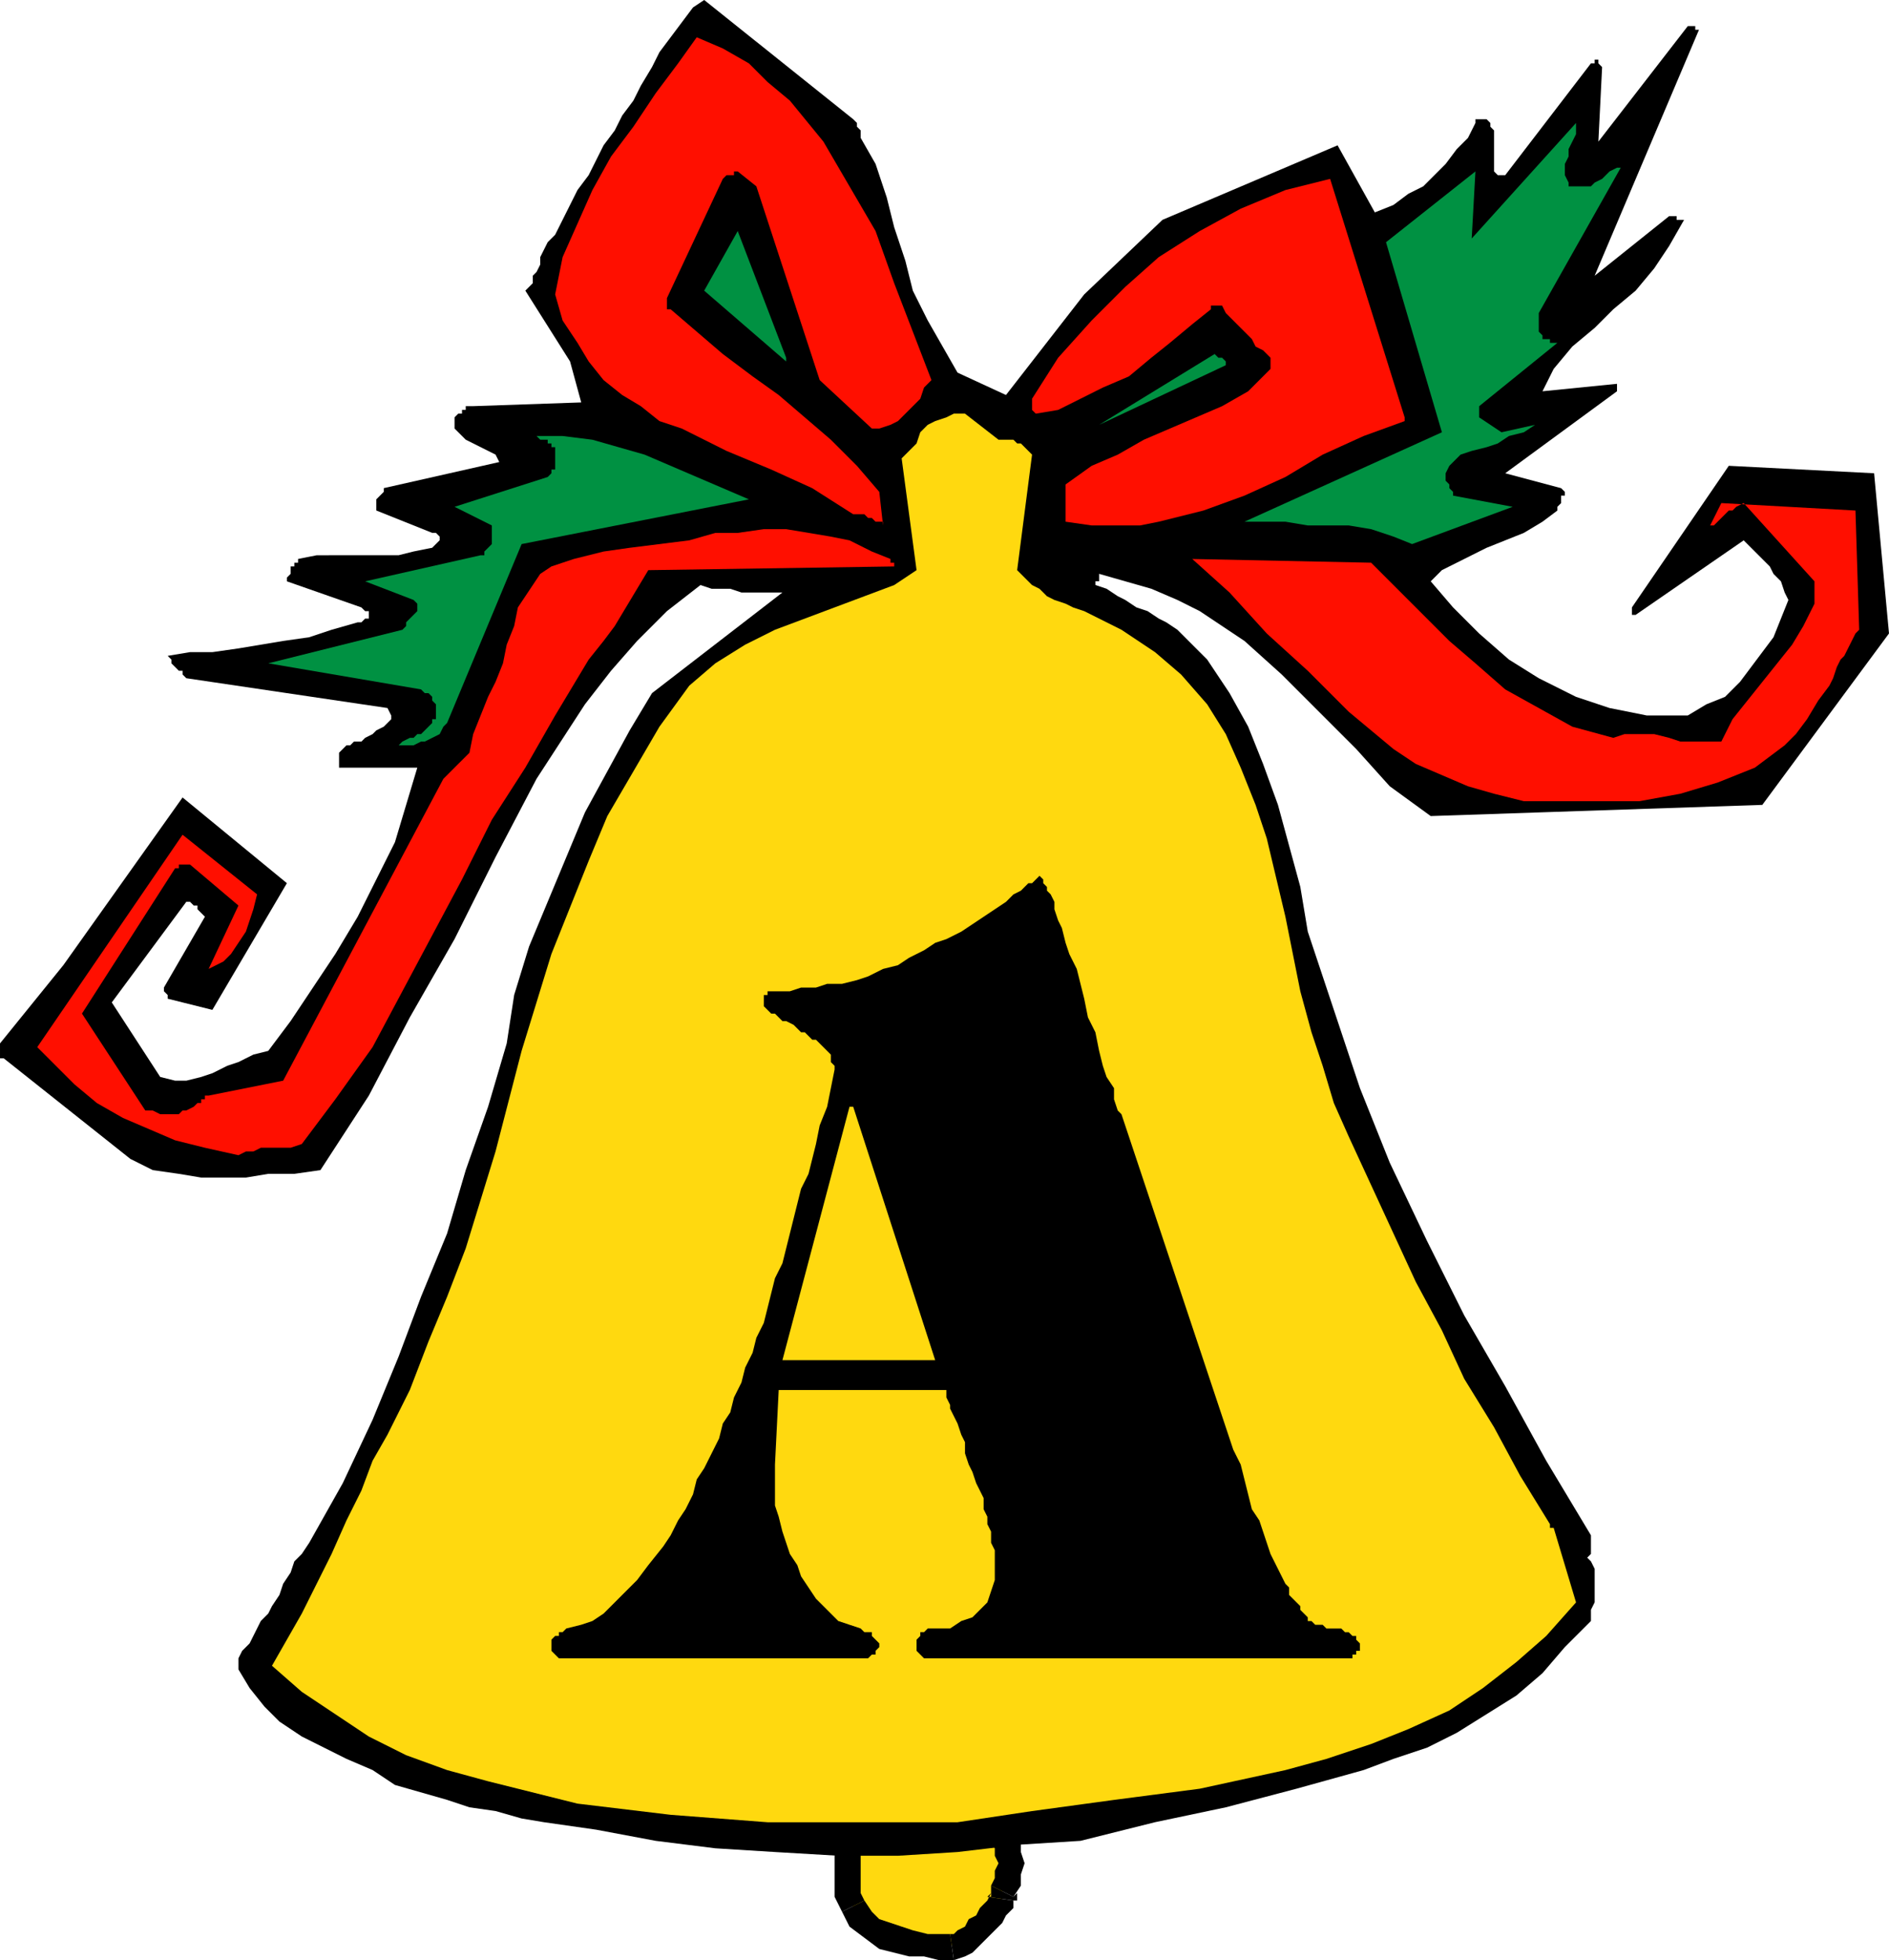 <svg xmlns="http://www.w3.org/2000/svg" fill-rule="evenodd" height="1.753in" preserveAspectRatio="none" stroke-linecap="round" viewBox="0 0 507 526" width="1.69in"><style>.brush1{fill:#ffd90f}.pen1{stroke:none}.brush2{fill:#000}.brush3{fill:#ff0f00}.brush4{fill:#009142}</style><path class="pen1 brush1" d="m269 508 1-3 1-2v-5l-1-3v-2l-1-2-2-2-2-3-3-3-3-2-3-1-4-1-3-1h-4l-4 1h-1v1l-1 1v2l-1 1-1 1h-1l-1 1h-1l-1 1-2 2-2 3-1 3-1 3v7l1 4 1 3 2 3 3 3 3 1 4 2 4 1h12l2-1 2-2 2-1 1-2 2-2 1-2 2-2v-2z"/><path class="pen1 brush2" fill-rule="nonzero" d="M264 491h1l1 2v1l1 2v2l1 2-1 2v2l-1 2 6 3 2-3v-3l1-3-1-3v-3l-1-3-1-2-2-2-6 4h1z"/><path class="pen1 brush2" fill-rule="nonzero" d="M241 483h1l3-1h7l2 1 3 2 3 1 2 2 2 3 6-4-3-3-3-3-3-3-4-1-4-2h-8l-5 1h1v7h1z"/><path class="pen1 brush2" fill-rule="nonzero" d="m240 487 1-1 1-1v-2l1-1-1 1h-1v-7h-2l-2 1-1 2v2l-1 1 1-1 4 6h1v-1z"/><path class="pen1 brush2" fill-rule="nonzero" d="M235 490v-1h2l1-1h1l1-1-4-6v1h-2l-1 1h-1l-1 1z"/><path class="pen1 brush2" fill-rule="nonzero" d="m232 510-1-2v-12l1-3 2-2 1-1-4-6-3 3-2 3-1 4-1 4v11l2 4z"/><path class="pen1 brush2" fill-rule="nonzero" d="M255 519h-6l-4-1-3-1-3-1-3-1-2-2-2-3-6 3 2 4 4 3 4 3 4 1 4 1h4l4 1h4-1 1z"/><path class="pen1 brush2" fill-rule="nonzero" d="m265 509 1-1-1 2-2 2-1 2-2 1-1 2-2 1-1 1h-1l1 7 3-1 2-1 2-2 2-2 2-2 2-2 1-2 2-2v-2 2-2z"/><path class="pen1 brush2" fill-rule="nonzero" d="M266 506v3h-1l7 1h1v-2l-1 1-6-3v1z"/><path class="pen1 brush2" d="m507 170-4-43-39-2-26 38v2h1l29-20 1 1 2 2 2 2 2 2 1 2 2 2 1 3 1 2-2 5-2 5-3 4-3 4-3 4-4 4-5 2-5 3h-11l-10-2-9-3-10-5-8-5-8-7-7-7-6-7 3-3 4-2 4-2 4-2 5-2 5-2 5-3 4-3v-1l1-1v-2h1v-1l-1-1-15-4 30-22v-2l-20 2 3-6 5-6 6-5 5-5 6-5 5-6 4-6 4-7h-2v-1h-2l-20 16 28-66h-1V7h-2l-24 31 1-20-1-1v-1h-1v1h-1l-23 30h-2l-1-1V35l-1-1v-1l-1-1h-3v1l-2 4-3 3-3 4-3 3-3 3-4 2-4 3-5 2-10-18-47 20-21 20-21 27-13-6-4-7-4-7-4-8-2-8-3-9-2-8-3-9-4-7v-2l-1-1v-1l-1-1-40-32-3 2-3 4-3 4-3 4-2 4-3 5-2 4-3 4-2 4-3 4-2 4-2 4-3 4-2 4-2 4-2 4-2 2-1 2-1 2v2l-1 2-1 1v2l-2 2 12 19 3 11-29 1h-2v1h-1v1h-1l-1 1v3l1 1 2 2 2 1 2 1 2 1 2 1 1 2-31 7v1l-1 1-1 1v3l15 6h1l1 1v1l-1 1-1 1-5 1-4 1H85l-5 1v1h-1v1h-1v2l-1 1v1l20 7 1 1h1v2h-1l-1 1h-1l-7 2-6 2-7 1-6 1-6 1-7 1h-6l-6 1 1 1v1l1 1 1 1h1v1l1 1 54 8 1 2v1l-1 1-1 1-2 1-1 1-2 1-1 1h-2l-1 1h-1l-1 1-1 1v4h21l-3 10-3 10-5 10-5 10-6 10-6 9-6 9-6 8-4 1-4 2-3 1-4 2-3 1-4 1h-3l-4-1-13-20 20-27h1l1 1h1v1l1 1 1 1-11 19v1l1 1v1l12 3 20-34-28-23-32 45-17 21v4h1l34 27 6 3 7 1 6 1h12l6-1h7l7-1 13-20 11-21 12-21 11-22 11-21 13-20 7-9 7-8 8-8 9-7 3 1h5l3 1h11l-35 27-6 10-6 11-6 11-5 12-5 12-5 12-4 13-2 13-5 17-6 17-5 17-7 17-6 16-7 17-8 17-9 16-2 3-2 2-1 3-2 3-1 3-2 3-1 2-2 2-1 2-1 2-1 2-1 1-1 1-1 2v3l3 5 4 5 4 4 6 4 6 3 6 3 7 3 6 4 7 2 7 2 6 2 7 1 7 2 6 1 7 1 7 1 16 3 16 2 16 1 17 1h16l16-1 17-2 16-1 20-5 19-4 19-5 18-5 8-3 9-3 8-4 8-5 8-5 7-6 6-7 7-7v-3l1-2v-9l-1-2-1-1 1-1v-5l-12-20-11-20-11-19-10-20-10-21-8-20-7-21-7-21-2-12-3-11-3-11-4-11-4-10-5-9-6-9-8-8-3-2-2-1-3-2-3-1-3-2-2-1-3-2-3-1v-1h1v-2l7 2 7 2 7 3 6 3 12 8 10 9 10 10 10 10 9 10 11 8 89-3 34-46z"/><path class="pen1 brush3" d="m499 169-1-32-36-2-3 6h1l1-1 1-1 1-1 1-1h1l1-1 2-1 19 21v6l-3 6-3 5-4 5-4 5-4 5-4 5-3 6h-11l-3-1-4-1h-8l-3 1-11-3-9-5-9-5-8-7-7-6-7-7-7-7-7-7-48-1 10 9 10 11 11 10 11 11 6 5 6 5 6 4 7 3 7 3 7 2 8 2h31l11-2 10-3 10-4 8-6 3-3 3-4 3-5 3-4 1-2 1-3 1-2 1-1 1-2 1-2 1-2 1-1z"/><path class="pen1 brush2" d="M419 435v-1l1-2v-5l-1-1v-3l-11-5-11-3-11-3-12-2-12-1-11-2-12-2-12-3v1h-1v1l1 1 5 2 6 3 5 3 6 3 5 4 4 5 3 5 2 6v6l-1 6-1 6-2 5-3 4-4 4-4 3-5 3-4 1-4 1-4-1h-4l-4-1-4-1-3-2-3-1-2-2-2-2-1-1-2-2-1-2-1-2-1-1-1-2 3-28-15-26-5-1h-5l-4 1h-5l-5 1h-9l-5-1-24 2-23 3-24 3-23 4-22 5-21 7-10 4-10 4-9 5-9 6h-1v1h-1v1h-1v5h1v1l12 8 13 7 14 6 14 5 14 4 14 4 15 2 15 2 16 1h46l31-3 31-3 8-2 9-2 8-3 8-2 8-2 8-3 8-3 8-2 5-3 5-2 5-2 5-3 4-2 4-3 4-3 4-3 1-1 1-1 1-1 1-2 2-1v-1l1-1 1-2z"/><path class="pen1 brush1" d="m416 409-8-13-7-13-8-13-6-13-7-13-6-13-6-13-6-13-4-9-3-10-3-9-3-11-4-20-5-21-3-9-4-10-4-9-5-8-7-8-7-6-9-6-10-5-3-1-2-1-3-1-2-1-2-2-2-1-2-2-2-2 4-31-1-1-1-1-1-1h-1l-1-1h-4l-9-7h-3l-2 1-3 1-2 1-2 2-1 3-2 2-2 2 4 30-6 4-8 3-8 3-8 3-8 3-8 4-8 5-7 6-8 11-7 12-7 12-5 12-10 25-8 26-7 27-8 26-5 13-5 12-5 13-6 12-4 7-3 8-4 8-4 9-4 8-4 8-4 7-4 7 8 7 9 6 9 6 10 5 11 4 11 3 12 3 12 3 25 3 26 2h51l20-3 22-3 23-3 23-5 11-3 12-4 10-4 11-5 9-6 9-7 8-7 8-9-6-20h-1v-1z"/><path class="pen1 brush4" d="M435 45h-1l-2 1-1 1-1 1-2 1-1 1h-6v-1l-1-2v-3l1-2v-2l1-2 1-2v-3l-28 31 1-18-24 19 15 51-53 24h11l6 1h11l6 1 6 2 5 2 27-10-16-3v-1l-1-1v-1l-1-1v-2l1-2 3-3 3-1 4-1 3-1 3-2 4-1 3-2-9 2-6-4v-3l21-17h-2v-1h-2v-1l-1-1v-5l22-39z"/><path class="pen1 brush3" d="m377 112-20-64-12 3-12 5-11 6-11 7-9 8-9 9-9 10-7 11v3l1 1 6-1 6-3 6-3 7-3 6-5 5-4 6-5 5-4v-1h3l1 2 2 2 1 1 2 2 2 2 1 2 2 1 2 2v3l-6 6-7 4-7 3-7 3-7 3-7 4-7 3-7 5v10l7 1h13l5-1 12-3 11-4 11-5 10-6 11-5 11-4v-1z"/><path class="pen1 brush4" d="M329 98v-1l-1-1h-1l-1-1-31 19 34-16z"/><path class="pen1 brush3" d="m250 102-5-13-5-13-5-14-7-12-7-12-9-11-6-5-5-5-7-4-7-3-5 7-6 8-6 9-6 8-5 9-4 9-4 9-2 10 2 7 4 6 3 5 4 5 5 4 5 3 5 4 6 2 12 6 12 5 11 5 11 7h3l1 1h1l1 1h2v1l-1-9-6-7-7-7-7-6-7-6-7-5-8-6-7-6-7-6h-1v-3l15-32 1-1h2v-1h1l5 4 17 52 14 13h2l3-1 2-1 2-2 2-2 2-2 1-3 2-2zm-11 48-5-2-6-3-5-1-6-1-6-1h-6l-7 1h-6l-7 2-8 1-8 1-7 1-8 2-6 2-3 2-2 3-2 3-2 3-1 5-2 5-1 5-2 5-2 4-2 5-2 5-1 5-7 7-43 81-20 4h-1v1h-1v1h-1l-1 1-2 1h-1l-1 1h-5l-2-1h-2l-17-26 25-39h1v-1h3l13 11-8 17 2-1 2-1 2-2 2-3 2-3 1-3 1-3 1-4-20-16-39 57 5 5 5 5 6 5 7 4 7 3 7 3 8 2 9 2 2-1h2l2-1h8l3-1 9-12 10-14 8-15 8-15 8-15 8-16 9-14 8-14 3-5 3-5 3-5 4-5 3-4 3-5 3-5 3-5 66-1v-1h-1v-1z"/><path class="pen1 brush4" d="m211 96-13-34-9 16 22 19v-1zm-10 38-7-3-7-3-7-3-7-3-7-2-7-2-8-1h-7l1 1h2v1h1v1h1v6h-1v1l-1 1-25 8 10 5v5l-1 1-1 1v1h-1l-31 7 13 5 1 1v2l-1 1-1 1-1 1v1l-1 1-36 9 41 7 1 1h1l1 1v1l1 1v4h-1v1l-1 1-1 1-1 1h-1l-1 1h-1l-2 1-1 1h4l2-1h1l2-1 2-1 1-2 1-1 20-48 61-12z"/><path class="pen1 brush2" d="m251 365-22-68h-1l-18 68h41zm-42 8-1 20v11l1 3 1 4 1 3 1 3 2 3 1 3 2 3 2 3 2 2 2 2 2 2 3 1 3 1 1 1h2v1l1 1 1 1v1l-1 1v1h-1l-1 1h-83l-1-1-1-1v-3l1-1h1v-1h1l1-1 4-1 3-1 3-2 3-3 3-3 3-3 3-4 4-5 2-3 2-4 2-3 2-4 1-4 2-3 2-4 2-4 1-4 2-3 1-4 2-4 1-4 2-4 1-4 2-4 1-4 1-4 1-4 2-4 1-4 1-4 1-4 1-4 1-4 2-4 1-4 1-4 1-5 2-5 1-5 1-5v-1l-1-1v-2l-1-1-1-1-1-1-1-1h-1l-1-1-1-1h-1l-1-1-1-1-2-1h-1l-1-1-1-1h-1l-1-1-1-1v-3h1v-1h6l3-1h4l3-1h4l4-1 3-1 4-2 4-1 3-2 4-2 3-2 3-1 4-2 3-2 3-2 3-2 3-2 2-2 2-1 2-2h1l1-1 1-1 1 1v1l1 1v1l1 1 1 2v2l1 3 1 2 1 4 1 3 2 4 1 4 1 4 1 5 2 4 1 5 1 4 1 3 2 3v3l1 3 1 1 30 90 2 4 1 4 1 4 1 4 2 3 1 3 1 3 1 3 1 2 1 2 1 2 1 2 1 1v2l1 1 1 1 1 1v1l1 1 1 1v1h1l1 1h2l1 1h4l1 1h1l1 1h1v1l1 1v2h-1v1h-1v1H248l-1-1-1-1v-3l1-1v-1h1l1-1h6l3-2 3-1 2-2 2-2 1-3 1-3v-8l-1-2v-3l-1-2v-2l-1-2v-3l-1-2-1-2-1-3-1-2-1-3v-3l-1-2-1-3-1-2-1-2v-1l-1-2v-2h-45z"/></svg>
